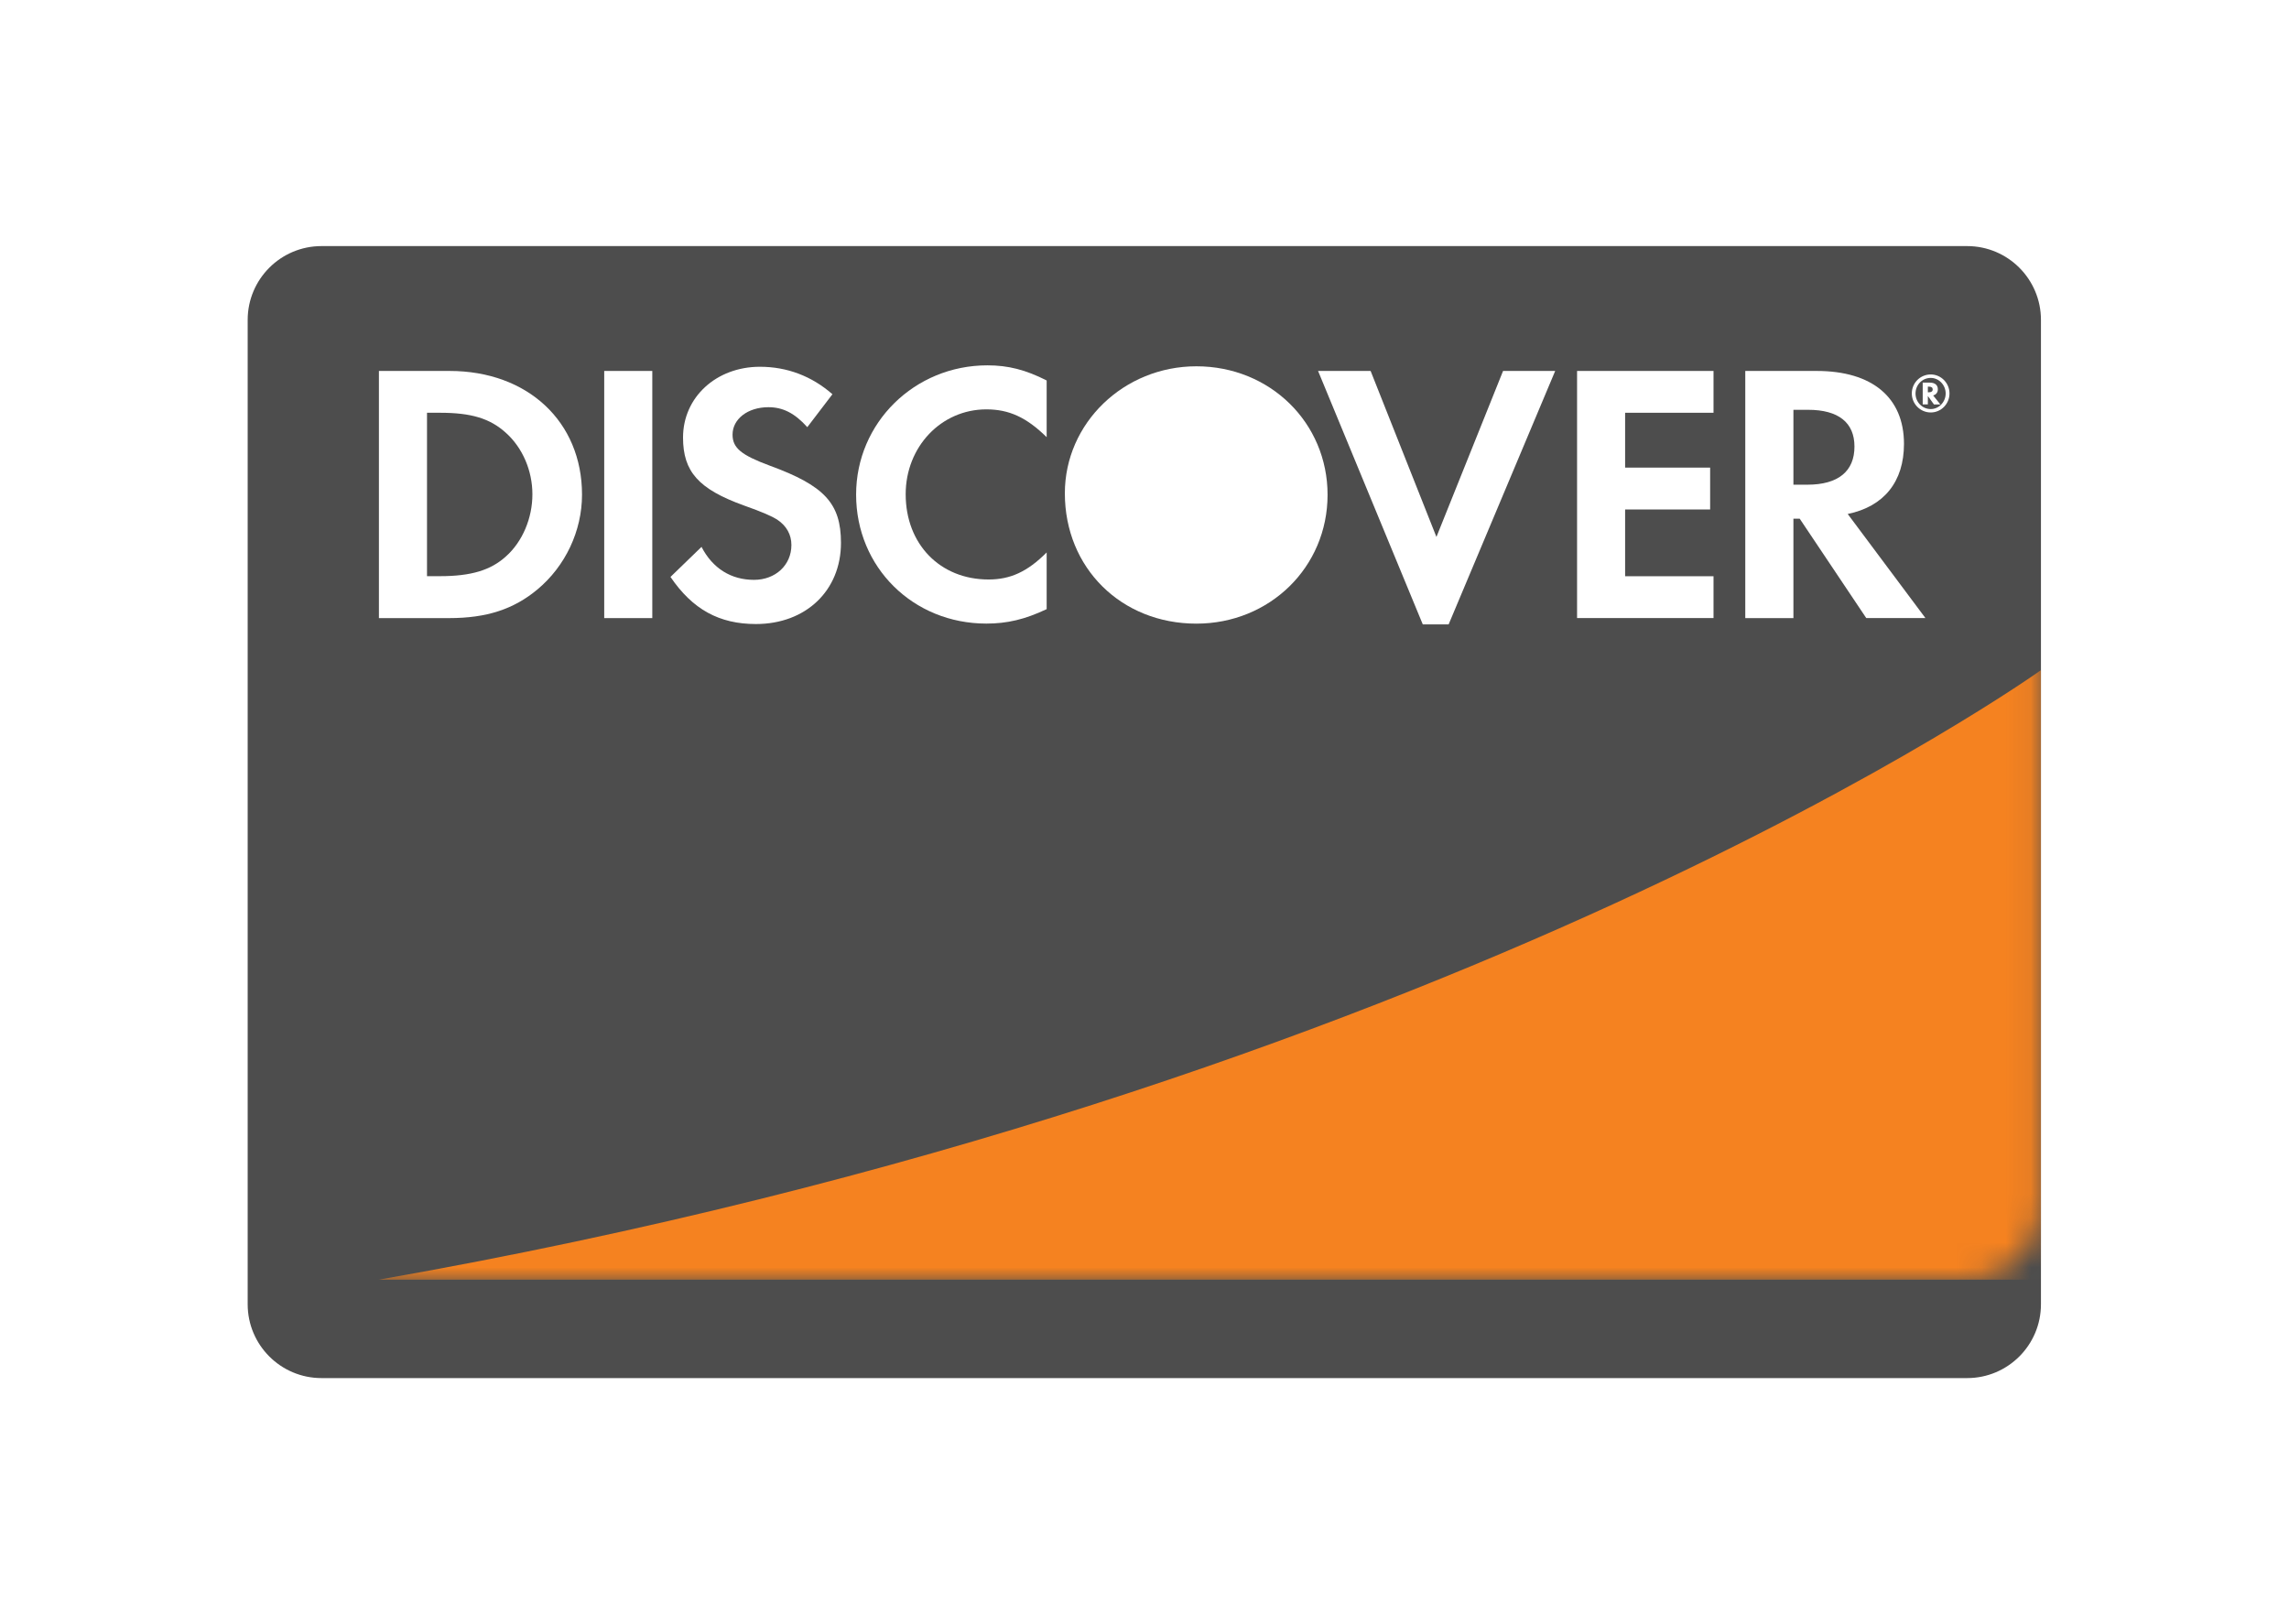 <svg width="93" height="66" viewBox="0 0 93 66" fill="none" xmlns="http://www.w3.org/2000/svg">
<g filter="url(#filter0_d_642_52)">
<path d="M10.063 9C10.063 7.343 11.407 6 13.063 6H79.922C81.579 6 82.922 7.343 82.922 9V49C82.922 50.657 81.579 52 79.922 52H13.063C11.407 52 10.063 50.657 10.063 49V9Z" fill="#4D4D4D"/>
</g>
<mask id="mask0_642_52" style="mask-type:alpha" maskUnits="userSpaceOnUse" x="10" y="6" width="73" height="46">
<path d="M10.063 9C10.063 7.343 11.407 6 13.063 6H79.922C81.579 6 82.922 7.343 82.922 9V49C82.922 50.657 81.579 52 79.922 52H13.063C11.407 52 10.063 50.657 10.063 49V9Z" fill="#4D4D4D"/>
</mask>
<g mask="url(#mask0_642_52)">
<path d="M82.922 27.231C82.922 27.231 59.074 44.338 15.395 52H82.922V27.231Z" fill="#F58220"/>
<path d="M48.608 14.885C45.657 14.885 43.264 17.195 43.264 20.046C43.264 23.077 45.554 25.342 48.608 25.342C51.587 25.342 53.938 23.046 53.938 20.106C53.938 17.181 51.602 14.885 48.608 14.885Z" fill="white"/>
<path d="M18.268 15.074H15.395V25.117H18.253C19.77 25.117 20.867 24.757 21.829 23.958C22.97 23.009 23.647 21.578 23.647 20.1C23.647 17.135 21.437 15.074 18.268 15.074ZM20.552 22.614C19.935 23.172 19.14 23.413 17.875 23.413H17.349V16.773H17.875C19.138 16.773 19.904 16.999 20.552 17.586C21.227 18.189 21.631 19.12 21.631 20.085C21.633 21.049 21.229 22.015 20.552 22.614Z" fill="white"/>
<path d="M26.502 15.074H24.549V25.117H26.502V15.074Z" fill="white"/>
<path d="M31.283 18.925C30.109 18.49 29.763 18.202 29.763 17.661C29.763 17.029 30.378 16.547 31.221 16.547C31.806 16.547 32.288 16.788 32.8 17.358L33.821 16.02C32.978 15.281 31.973 14.904 30.875 14.904C29.104 14.904 27.751 16.139 27.751 17.78C27.751 19.166 28.382 19.874 30.215 20.537C30.982 20.807 31.372 20.986 31.568 21.109C31.958 21.366 32.154 21.725 32.154 22.147C32.154 22.962 31.508 23.563 30.634 23.563C29.703 23.563 28.952 23.096 28.502 22.223L27.241 23.444C28.141 24.766 29.222 25.358 30.712 25.358C32.74 25.358 34.168 24 34.168 22.058C34.166 20.461 33.506 19.738 31.283 18.925Z" fill="white"/>
<path d="M34.783 20.098C34.783 23.052 37.098 25.34 40.075 25.34C40.917 25.34 41.636 25.173 42.525 24.753V22.449C41.743 23.233 41.05 23.548 40.164 23.548C38.196 23.548 36.797 22.116 36.797 20.083C36.797 18.156 38.239 16.635 40.075 16.635C41.004 16.635 41.712 16.966 42.525 17.765V15.461C41.667 15.025 40.959 14.846 40.117 14.846C37.156 14.846 34.783 17.181 34.783 20.098Z" fill="white"/>
<path d="M58.361 21.819L55.687 15.074H53.552L57.806 25.372H58.857L63.186 15.074H61.068L58.361 21.819Z" fill="white"/>
<path d="M64.075 25.115H69.619V23.416H66.027V20.703H69.481V19.002H66.027V16.773H69.619V15.074H64.075V25.115Z" fill="white"/>
<path d="M77.357 18.037C77.357 16.155 76.067 15.074 73.812 15.074H70.909V25.117H72.865V21.078H73.121L75.824 25.115H78.228L75.071 20.886C76.546 20.582 77.357 19.573 77.357 18.037ZM73.433 19.696H72.865V16.653H73.465C74.685 16.653 75.345 17.166 75.345 18.144C75.347 19.151 74.685 19.696 73.433 19.696Z" fill="white"/>
<path d="M78.733 15.82C78.733 15.645 78.615 15.548 78.402 15.548H78.118V16.433H78.327V16.09L78.573 16.434H78.834L78.542 16.069C78.666 16.036 78.733 15.943 78.733 15.82ZM78.365 15.941H78.327V15.711H78.367C78.472 15.711 78.524 15.748 78.524 15.824C78.524 15.902 78.47 15.941 78.365 15.941Z" fill="white"/>
<path d="M78.445 15.216C78.019 15.216 77.675 15.56 77.675 15.988C77.675 16.415 78.021 16.761 78.445 16.761C78.865 16.761 79.206 16.413 79.206 15.988C79.206 15.566 78.863 15.216 78.445 15.216ZM78.444 16.623C78.102 16.623 77.826 16.341 77.826 15.991C77.826 15.637 78.1 15.357 78.444 15.357C78.775 15.357 79.051 15.643 79.051 15.991C79.051 16.337 78.775 16.623 78.444 16.623Z" fill="white"/>
</g>
<defs>
<filter id="filter0_d_642_52" x="0.063" y="0" width="92.859" height="66" filterUnits="userSpaceOnUse" color-interpolation-filters="sRGB">
<feFlood flood-opacity="0" result="BackgroundImageFix"/>
<feColorMatrix in="SourceAlpha" type="matrix" values="0 0 0 0 0 0 0 0 0 0 0 0 0 0 0 0 0 0 127 0" result="hardAlpha"/>
<feOffset dy="4"/>
<feGaussianBlur stdDeviation="5"/>
<feComposite in2="hardAlpha" operator="out"/>
<feColorMatrix type="matrix" values="0 0 0 0 0 0 0 0 0 0 0 0 0 0 0 0 0 0 0.15 0"/>
<feBlend mode="normal" in2="BackgroundImageFix" result="effect1_dropShadow_642_52"/>
<feBlend mode="normal" in="SourceGraphic" in2="effect1_dropShadow_642_52" result="shape"/>
</filter>
</defs>
</svg>
